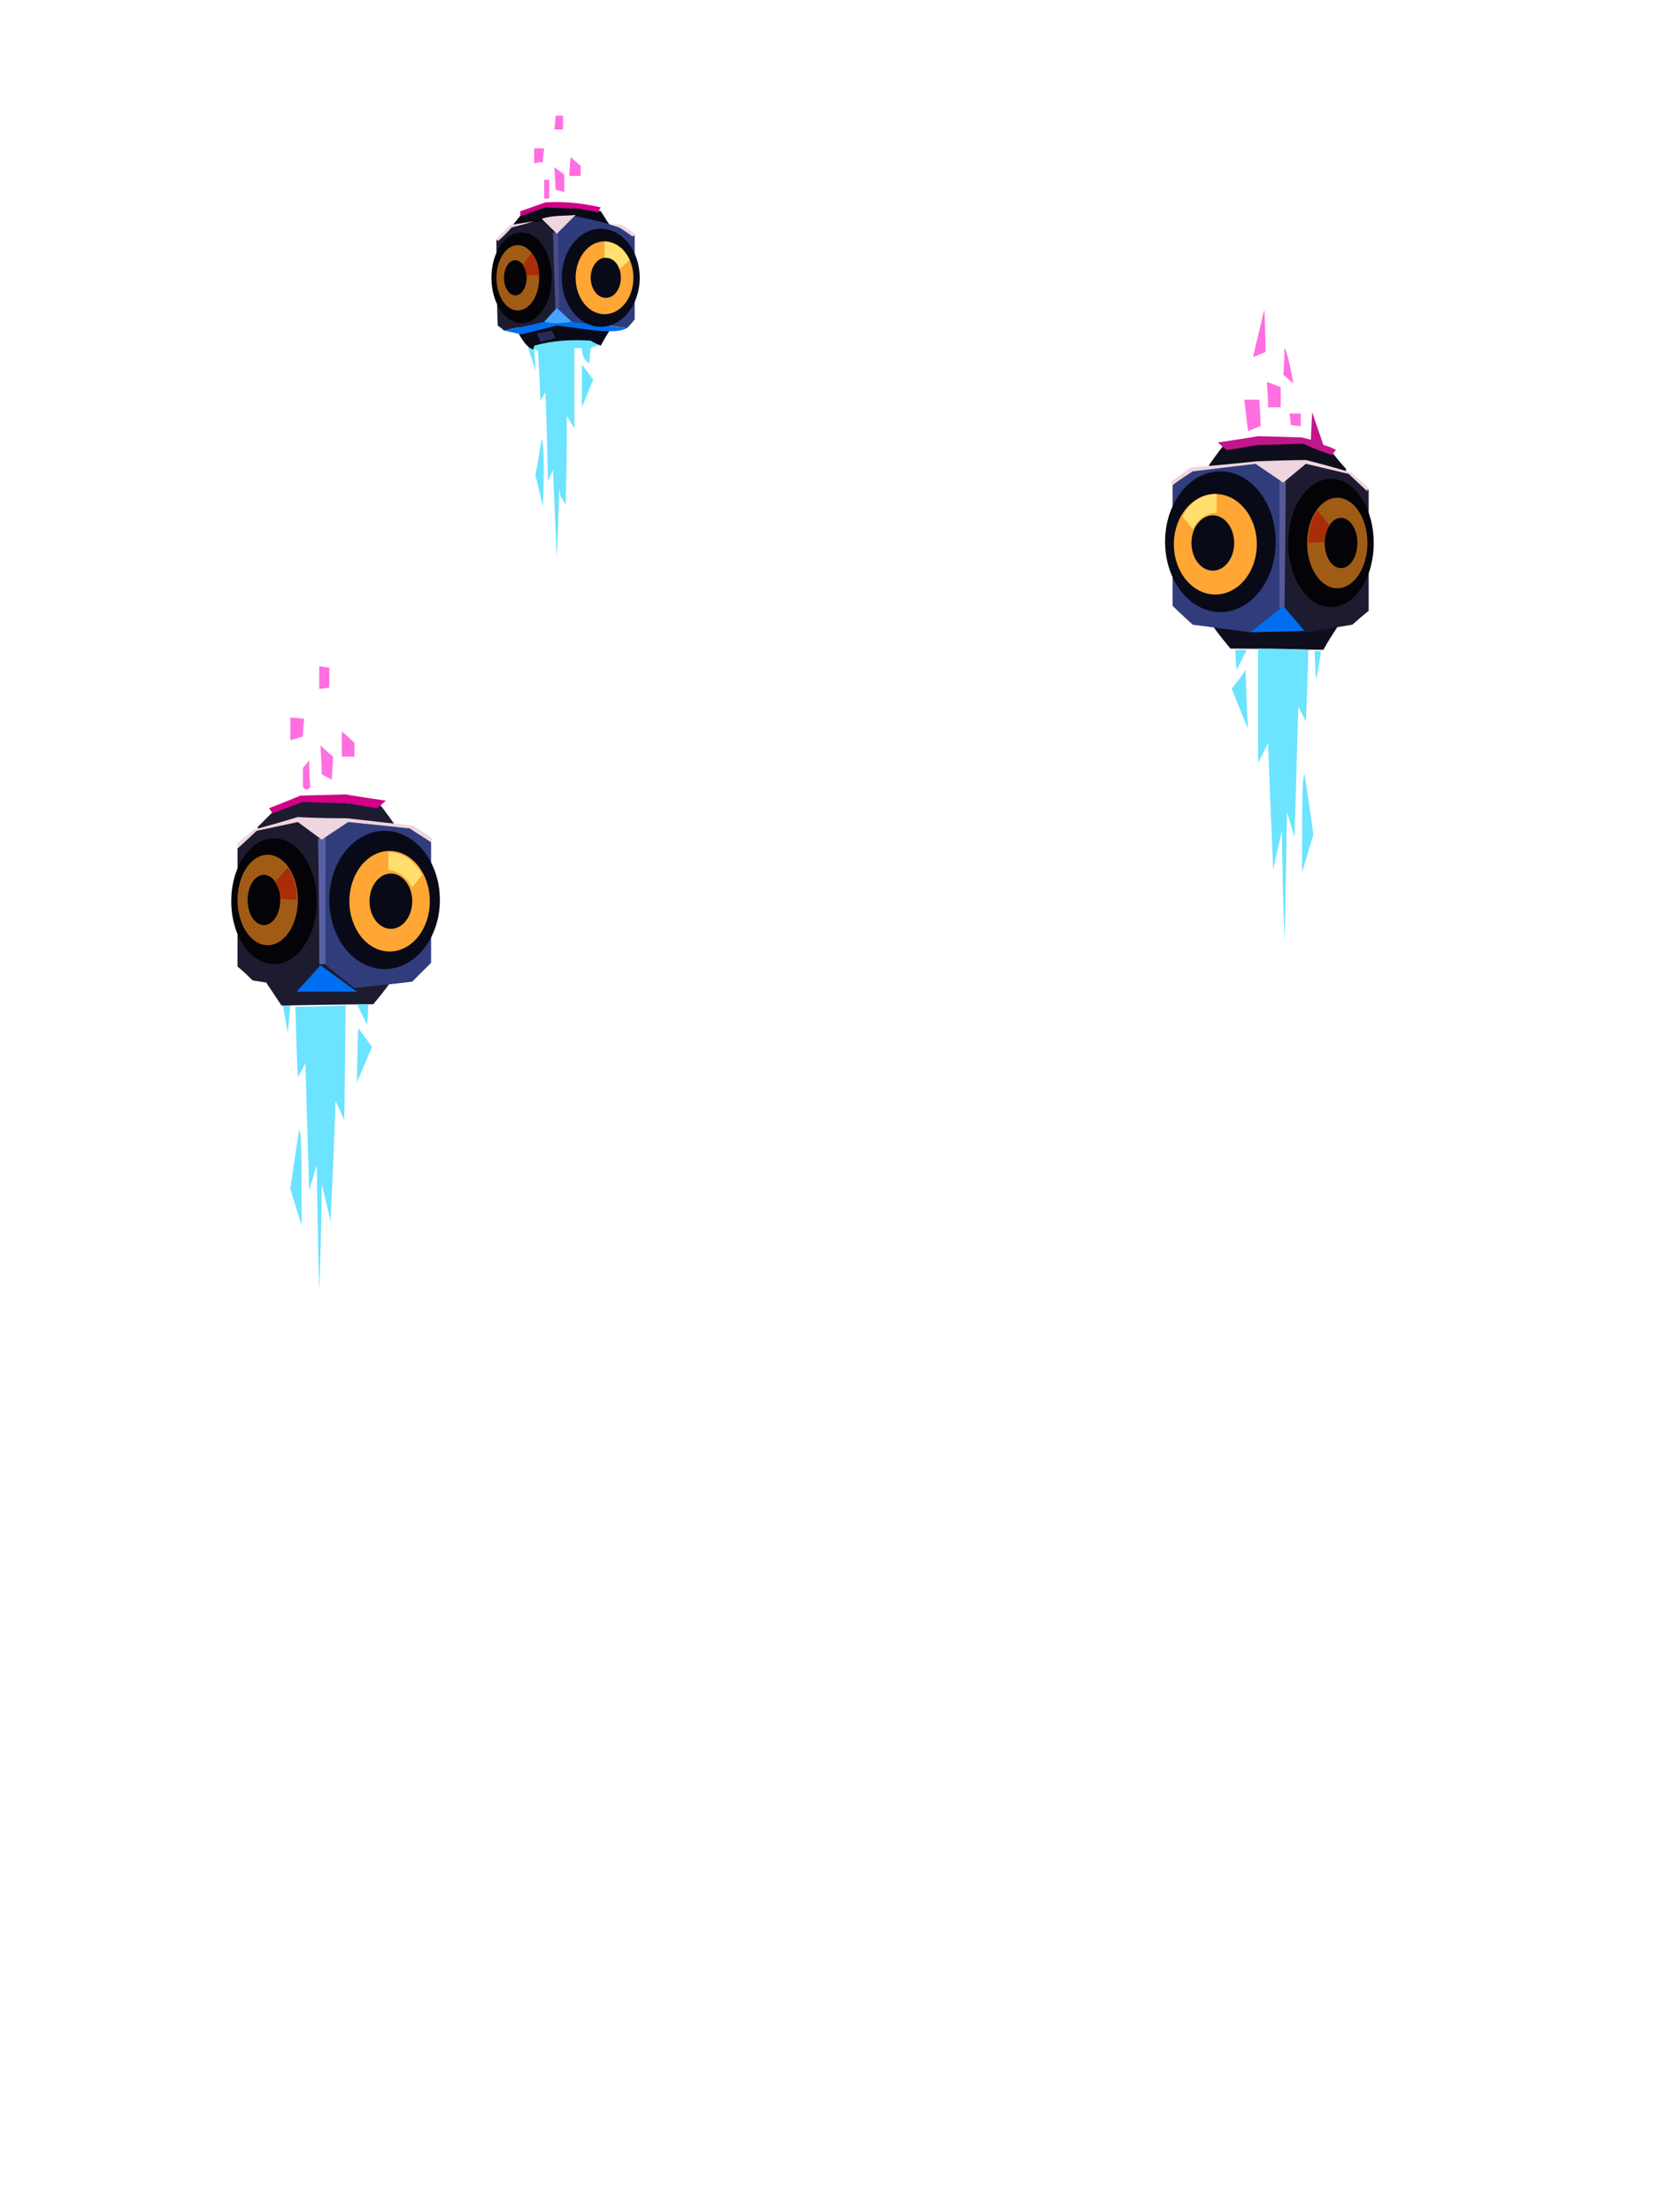 <?xml version="1.0" encoding="UTF-8"?><svg width="1320px" height="1760px" viewBox="0 0 1320 1760" version="1.1" xmlns="http://www.w3.org/2000/svg" xmlns:xlink="http://www.w3.org/1999/xlink"><defs></defs><g transform=" translate(183,92)" id="id-99269"><g transform=" translate(1,438)" id="id-99270"><path d=" M 54,369 C 49,401 47,416 47,416 L 56,445 C 56,394 56,369 54,369 Z" fill="#6CE3FF" id="id-99271"></path><path d=" M 51,271 C 52,309 53,327 53,327 C 57,320 59,316 59,316 C 61,383 62,417 62,417 C 66,404 68,397 68,397 C 69,464 70,498 70,498 C 72,441 72,412 72,412 C 77,432 79,442 79,442 C 82,378 83,346 83,346 L 90,361 L 91,270 C 64,271 51,271 51,271 Z" fill="#6CE3FF" id="id-99272"></path><path d=" M 41,270 C 44,285 45,292 45,292 L 47,270 C 43,270 41,270 41,270 Z" fill="#6CE3FF" id="id-99273"></path><path d=" M 63,96 C 61,99 59,99 57,96 C 57,86 57,81 57,81 L 62,75 C 62,89 63,96 63,96 Z" fill="#FF6FE0" id="id-99274"></path><path d=" M 40,270 C 89,269 113,269 113,269 C 123,257 127,251 127,251 C 129,168 130,126 130,126 C 123,116 119,111 119,111 C 77,108 56,106 56,106 C 40,113 33,116 33,116 C 25,124 21,128 21,128 L 28,252 C 36,264 40,270 40,270 Z" fill="#1D1B2F" id="id-99275"></path><path d=" M 72,235 C 61,249 55,256 55,256 C 30,252 17,250 17,250 C 9,242 5,239 5,239 C 5,176 5,145 5,145 C 15,136 20,131 20,131 C 42,126 54,124 54,124 L 72,138 C 72,203 72,235 72,235 Z" fill="#1D1B2F" id="id-99276"></path><path d=" M 72,235 C 89,249 98,256 98,256 C 128,253 144,251 144,251 C 154,241 159,236 159,236 C 159,172 159,140 159,140 C 148,133 142,129 142,129 L 93,124 L 72,138 C 72,203 72,235 72,235 Z" fill="#313C7C" id="id-99277"></path><path d=" M 69,137 C 73,137 75,136 75,136 C 75,203 75,237 75,237 L 70,237 C 70,170 69,137 69,137 Z" fill="#5A60A4" id="id-99278"></path><path d=" M 72,138 L 93,124 L 142,129 C 154,136 159,140 159,140 C 159,138 160,137 160,137 C 150,130 145,127 145,127 C 110,123 92,121 92,121 C 66,121 53,120 53,120 C 30,127 18,130 18,130 L 5,141 L 5,145 L 20,131 L 53,124 L 72,138 Z" fill="#EED5DE" id="id-99279"></path><polygon points="100 259 52 259 71 238" fill="#006EF0" id="id-99280"></polygon><path d=" M 30,113 C 32,116 33,117 33,117 C 49,111 57,108 57,108 C 80,109 92,109 92,109 C 108,112 116,113 116,113 C 121,109 123,107 123,107 C 102,104 91,102 91,102 L 55,103 C 38,110 30,113 30,113 Z" fill="#D20187" id="id-99281"></path><path d=" M 71,63 C 72,79 72,86 72,86 C 77,89 80,90 80,90 L 81,72 C 74,66 71,63 71,63 Z" fill="#FF6FE0" id="id-99282"></path><path d=" M 88,52 C 88,65 88,72 88,72 C 95,72 98,72 98,72 L 98,61 C 92,55 88,52 88,52 Z" fill="#FF6FE0" id="id-99283"></path><path d=" M 58,42 C 57,51 57,56 57,56 C 50,58 47,59 47,59 L 47,41 C 54,41 58,42 58,42 Z" fill="#FF6FE0" id="id-99284"></path><path d=" M 78,1 C 78,12 78,17 78,17 C 72,18 70,18 70,18 L 70,0 C 75,1 78,1 78,1 Z" fill="#FF6FE0" id="id-99285"></path><path d=" M 109,269 C 109,279 108,285 108,285 L 100,269 C 106,269 109,269 109,269 Z" fill="#6CE3FF" id="id-99286"></path><path d=" M 101,288 C 100,317 100,331 100,331 L 112,303 C 105,293 101,288 101,288 Z" fill="#6CE3FF" id="id-99287"></path><ellipse cx="34" cy="187" fill="#030308" id="id-99288" rx="34" ry="50"></ellipse><ellipse cx="122" cy="186" fill="#090A17" id="id-99289" rx="44" ry="55"></ellipse><ellipse cx="126" cy="187" fill="#FFA635" id="id-99290" rx="32" ry="40"></ellipse><ellipse cx="29" cy="186" fill="#A05C15" id="id-99291" rx="24" ry="36"></ellipse><ellipse cx="26" cy="186" fill="#030308" id="id-99292" rx="13" ry="20"></ellipse><ellipse cx="127" cy="187" fill="#090A17" id="id-99293" rx="17" ry="22"></ellipse><path d=" M 45,160 C 38,168 35,172 35,172 C 38,176 39,180 39,185 L 52,186 C 52,176 50,168 45,160 Z" fill="#A92D09" id="id-99294"></path><path d=" M 151,148 C 151,158 151,162 151,162 C 143,163 136,168 132,176 L 124,166 C 131,154 140,148 151,148 Z" transform=" translate(138,162) scale(-1,1) translate(-138,-162)" fill="#FFE06F" id="id-99295"></path></g><g transform=" translate(827,406) scale(-1,1) translate(-827,-406) translate(744,154)" id="id-99296"><path d=" M 40,271 C 90,270 114,270 114,270 C 124,258 128,252 128,252 C 130,167 131,124 131,124 C 124,114 120,109 120,109 C 78,106 56,104 56,104 C 41,111 33,114 33,114 C 26,123 22,127 22,127 L 29,253 C 37,265 40,271 40,271 Z" fill="#0E0E1C" id="id-99297"></path><path d=" M 72,236 C 60,250 54,257 54,257 C 29,253 17,251 17,251 C 8,243 4,240 4,240 C 4,176 4,144 4,144 C 14,134 19,130 19,130 C 42,124 53,122 53,122 L 71,136 C 72,203 72,236 72,236 Z" fill="#1D1B2F" id="id-99298"></path><path d=" M 72,236 C 89,250 98,257 98,257 C 129,253 144,251 144,251 C 155,241 160,236 160,236 C 160,171 160,139 160,139 C 149,131 143,128 143,128 L 93,122 L 71,136 C 71,202 72,236 72,236 Z" fill="#313C7C" id="id-99299"></path><path d=" M 70,135 C 73,135 75,135 75,135 C 75,204 75,238 75,238 L 71,238 C 70,169 70,135 70,135 Z" fill="#565A97" id="id-99300"></path><path d=" M 72,138 L 94,123 L 144,129 C 155,136 160,140 160,140 C 161,138 161,137 161,137 C 151,130 146,126 146,126 C 111,123 93,121 93,121 C 67,120 54,120 54,120 C 30,126 18,130 18,130 L 5,141 L 5,145 L 20,131 L 54,123 L 72,138 Z" fill="#EED5DE" id="id-99301"></path><polygon points="98 257 55 256 72 236" fill="#006EF1" id="id-99302"></polygon><path d=" M 40,108 C 33,110 30,112 30,112 C 32,114 33,116 33,116 C 49,111 57,106 57,107 C 81,108 92,108 92,108 C 109,111 117,112 117,112 C 122,108 124,106 124,106 C 103,103 92,101 92,101 L 57,102 C 54,103 52,103 50,104 L 49,82 L 40,108 Z" fill="#C2168B" id="id-99303"></path><path d=" M 52,271 C 53,309 54,328 54,328 C 58,320 60,316 60,316 C 62,386 63,420 63,420 C 67,407 69,400 69,400 C 70,469 71,503 71,503 C 73,444 73,415 73,415 C 78,436 80,446 80,446 C 83,378 84,345 84,345 L 92,361 L 92,270 C 65,270 52,271 52,271 Z" fill="#6CE3FF" id="id-99304"></path><path d=" M 110,271 C 110,282 109,287 109,287 L 101,271 C 107,271 110,271 110,271 Z" fill="#6CE3FF" id="id-99305"></path><path d=" M 102,287 C 101,318 100,334 100,334 L 113,302 C 105,292 102,287 102,287 Z" fill="#6CE3FF" id="id-99306"></path><path d=" M 42,272 C 44,287 46,295 46,295 L 47,272 C 44,272 42,272 42,272 Z" fill="#6CE3FF" id="id-99307"></path><path d=" M 55,370 C 50,402 48,418 48,418 L 57,448 C 57,396 57,370 55,370 Z" fill="#6CE3FF" id="id-99308"></path><ellipse cx="34" cy="186" fill="#030308" id="id-99309" rx="34" ry="51"></ellipse><ellipse cx="29" cy="186" fill="#A05C15" id="id-99310" rx="24" ry="36"></ellipse><ellipse cx="26" cy="186" fill="#030308" id="id-99311" rx="13" ry="20"></ellipse><ellipse cx="122" cy="185" fill="#090A17" id="id-99312" rx="44" ry="56"></ellipse><ellipse cx="126" cy="187" fill="#FFA635" id="id-99313" rx="33" ry="40"></ellipse><ellipse cx="128" cy="186" fill="#090A17" id="id-99314" rx="17" ry="22"></ellipse><path d=" M 45,160 C 38,168 35,172 35,172 C 38,176 39,180 39,185 L 52,186 C 52,176 50,168 45,160 Z" fill="#A92D09" id="id-99315"></path><path d=" M 67,83 C 66,89 66,92 66,92 C 61,93 58,93 58,93 L 58,83 C 64,83 67,83 67,83 Z" fill="#FF6FE0" id="id-99316"></path><path d=" M 103,72 C 95,72 91,72 91,72 C 90,86 90,93 90,93 L 100,97 C 102,80 103,72 103,72 Z" fill="#FF6FE0" id="id-99317"></path><path d=" M 85,58 C 84,71 84,78 84,78 C 77,78 74,78 74,78 L 74,62 C 81,59 85,58 85,58 Z" fill="#FF6FE0" id="id-99318"></path><path d=" M 65,31 C 65,45 64,52 64,52 L 72,59 C 69,41 66,31 65,31 Z" transform=" translate(68,45) scale(-1,1) translate(-68,-45)" fill="#FF6FE0" id="id-99319"></path><path d=" M 96,34 C 89,37 86,38 86,38 L 95,0 C 96,23 96,34 96,34 Z" transform=" translate(91,19) scale(-1,1) translate(-91,-19)" fill="#FF6FE0" id="id-99320"></path><path d=" M 153,147 C 153,157 153,162 153,162 C 145,162 138,167 134,175 L 126,165 C 132,153 141,147 153,147 Z" transform=" translate(139,161) scale(-1,1) translate(-139,-161)" fill="#FFE06F" id="id-99295"></path></g><g transform=" translate(208,0)" id="id-99322"><path d=" M 40,257 C 37,276 35,286 35,286 L 41,311 C 42,280 42,262 40,257 Z" fill="#6CE3FF" id="id-99323"></path><path d=" M 52,352 C 50,306 49,282 49,282 C 46,288 45,291 45,291 C 44,244 43,220 43,220 C 40,225 39,227 39,227 C 38,200 37,187 37,187 C 35,186 34,186 34,186 C 35,197 35,203 35,203 C 31,190 29,184 29,184 C 58,174 77,173 86,182 C 81,184 79,185 79,185 C 78,193 78,197 78,197 C 74,195 72,191 72,185 C 68,185 66,185 66,185 C 66,228 66,249 66,249 C 62,242 60,239 60,239 C 60,286 59,310 59,310 C 57,305 55,303 55,303 L 54,296 C 53,333 52,352 52,352 Z" fill="#6CE3FF" id="id-99324"></path><path d=" M 72,198 C 72,221 72,232 72,232 L 81,210 C 75,202 72,198 72,198 Z" fill="#6CE3FF" id="id-99325"></path><path d=" M 94,171 C 89,179 87,183 87,183 C 82,181 79,179 79,179 C 63,178 48,179 34,183 C 34,185 33,186 33,186 C 28,184 25,179 22,174 C 19,116 17,87 17,87 C 22,81 25,77 25,77 C 46,68 67,72 87,76 L 94,87 C 94,143 94,171 94,171 Z" fill="#090A17" id="id-99326"></path><path d=" M 51,82 C 52,129 52,153 52,153 C 60,160 64,164 64,164 C 94,167 108,169 108,169 C 112,165 114,162 114,162 C 114,118 114,95 114,95 C 106,89 87,84 67,80 C 56,81 51,82 51,82 Z" fill="#303B7C" id="id-99327"></path><path d=" M 42,84 C 25,86 16,88 16,88 C 8,95 4,99 4,99 C 4,144 5,167 5,167 C 8,169 10,171 10,171 L 42,164 L 52,153 L 51,94 C 45,88 42,84 42,84 Z" fill="#1D1B2F" id="id-99328"></path><path d=" M 51,154 C 53,153 54,153 54,153 C 53,113 53,93 53,93 L 49,93 C 50,134 51,154 51,154 Z" fill="#494E87" id="id-99329"></path><path d=" M 23,76 C 23,79 23,80 23,80 C 36,75 43,73 43,73 C 61,74 70,74 70,74 C 80,76 85,77 85,77 C 86,74 87,73 87,73 C 74,70 60,68 43,69 C 29,74 23,76 23,76 Z" fill="#D00187" id="id-99330"></path><path d=" M 10,171 C 19,173 24,174 24,174 L 52,167 C 72,169 97,175 108,169 L 64,164 L 52,153 L 42,164 C 20,169 10,171 10,171 Z" fill="#016DEE" id="id-99331"></path><path d=" M 42,164 C 50,166 57,165 64,164 L 52,153 L 42,164 Z" fill="#44A6FF" id="id-99332"></path><path d=" M 36,173 C 38,178 39,180 39,180 C 47,178 51,177 51,177 L 48,171 C 40,173 36,173 36,173 Z" fill="#262C59" id="id-99333"></path><path d=" M 52,94 C 44,86 40,82 40,82 C 50,79 58,80 67,79 C 57,89 52,94 52,94 Z" fill="#EED5DE" id="id-99334"></path><path d=" M 4,98 C 5,99 5,100 5,100 C 13,93 16,89 16,89 C 28,86 34,84 34,84 L 15,87 C 8,94 4,98 4,98 Z" fill="#EED5DE" id="id-99335"></path><path d=" M 115,95 C 113,96 112,96 112,96 C 104,90 100,88 100,88 C 97,87 96,86 96,86 L 104,87 C 112,92 115,95 115,95 Z" fill="#EED5DE" id="id-99336"></path><ellipse cx="87" cy="129" fill="#090A17" id="id-99337" rx="31" ry="39"></ellipse><ellipse cx="90" cy="129" fill="#FFA635" id="id-99338" rx="23" ry="29"></ellipse><ellipse cx="91" cy="129" fill="#090A17" id="id-99290" rx="12" ry="16"></ellipse><ellipse cx="24" cy="129" fill="#030308" id="id-99340" rx="24" ry="36"></ellipse><ellipse cx="21" cy="129" fill="#A05C15" id="id-99341" rx="17" ry="26"></ellipse><ellipse cx="19" cy="129" fill="#030308" id="id-99342" rx="9" ry="14"></ellipse><path d=" M 25,119 C 27,122 28,125 28,127 C 35,127 38,127 38,127 C 38,120 36,114 32,109 C 27,116 25,119 25,119 Z" fill="#A92E09" id="id-99343"></path><path d=" M 90,100 C 90,109 90,113 90,113 C 96,113 100,116 102,122 L 110,115 C 106,106 99,101 90,100 Z" fill="#FFE070" id="id-99344"></path><path d=" M 41,37 C 36,37 34,38 34,38 C 34,30 34,26 34,26 L 42,26 C 41,33 41,37 41,37 Z" fill="#FF6FE0" id="id-99345"></path><path d=" M 50,41 C 51,53 51,59 51,59 C 56,60 58,61 58,61 L 58,47 C 53,43 50,41 50,41 Z" fill="#FF6FE0" id="id-99346"></path><path d=" M 42,51 C 45,51 46,51 46,51 C 46,61 46,66 46,66 L 42,66 C 42,56 42,51 42,51 Z" fill="#FF6FE0" id="id-99347"></path><path d=" M 62,48 C 68,48 71,48 71,48 C 71,42 71,40 71,40 L 63,33 C 62,43 62,48 62,48 Z" fill="#FF6FE0" id="id-99348"></path><path d=" M 57,11 C 52,11 50,11 50,11 C 51,4 51,0 51,0 L 57,0 C 57,7 57,11 57,11 Z" fill="#FF6FE0" id="id-99349"></path></g></g></svg>